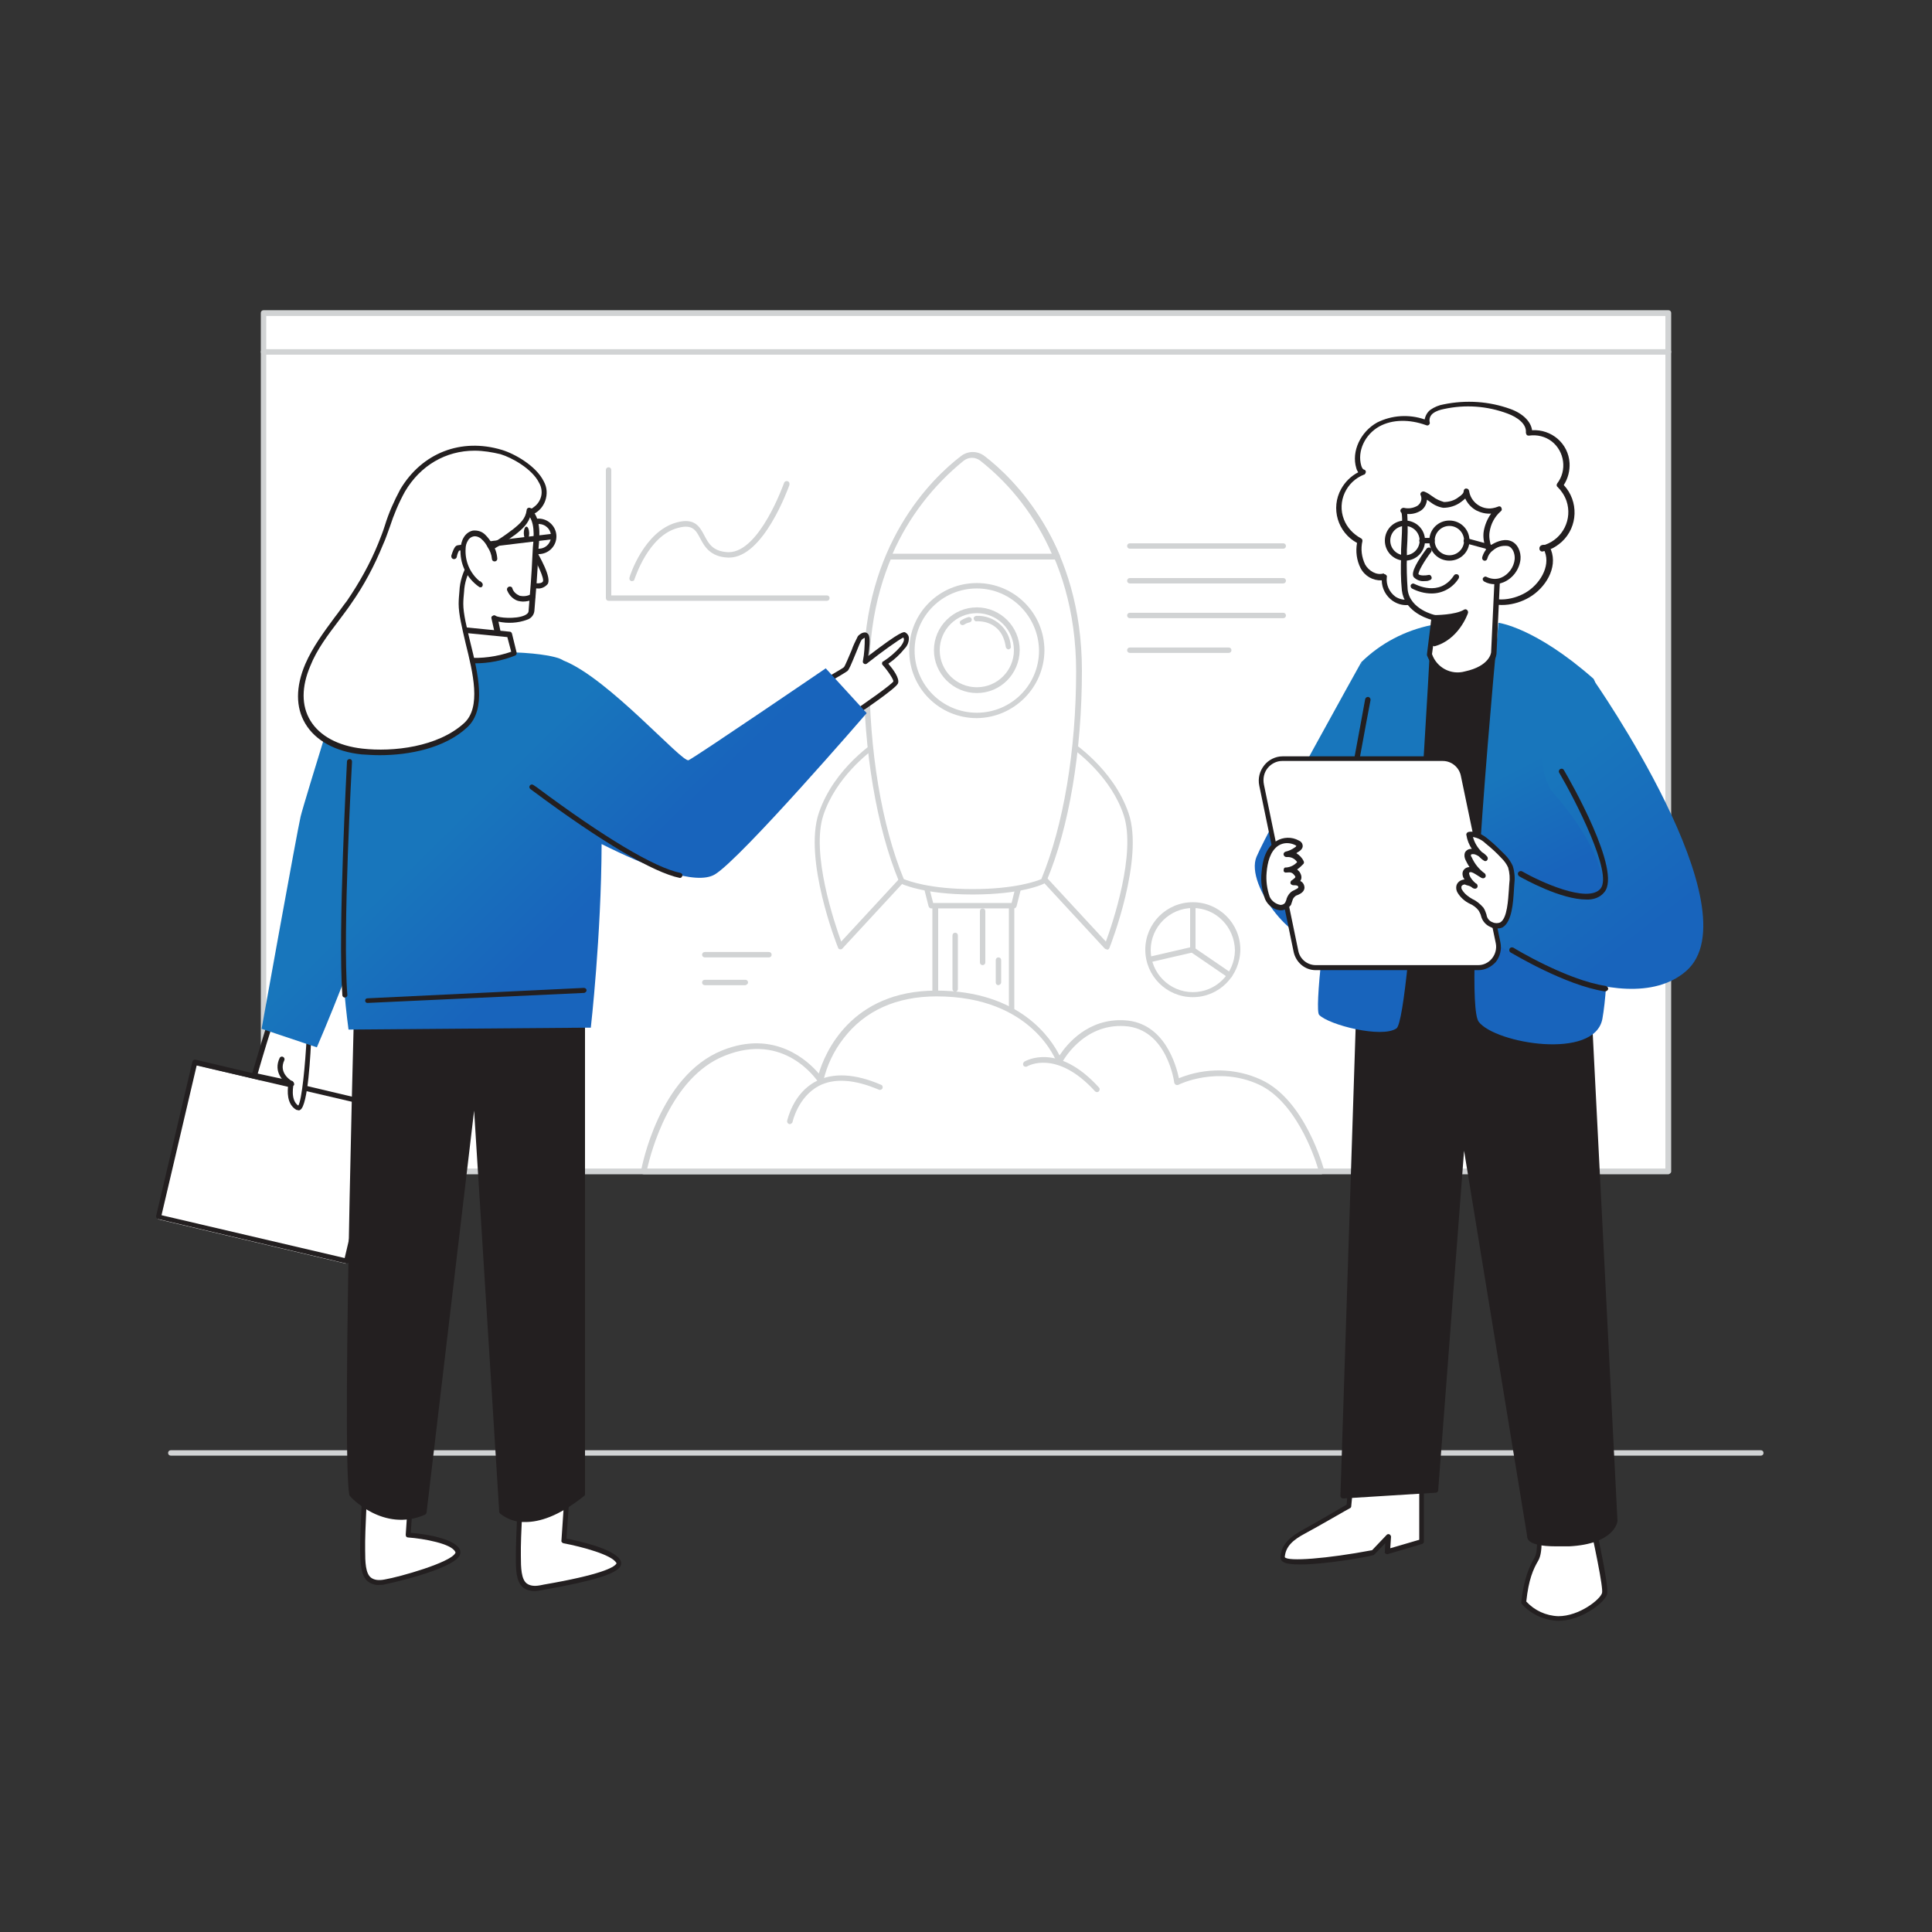 <?xml version="1.0" encoding="UTF-8" standalone="no"?>
<!DOCTYPE svg PUBLIC "-//W3C//DTD SVG 1.1//EN" "http://www.w3.org/Graphics/SVG/1.1/DTD/svg11.dtd">
<svg width="100%" height="100%" viewBox="0 0 500 500" version="1.1" xmlns="http://www.w3.org/2000/svg" xmlns:xlink="http://www.w3.org/1999/xlink" xml:space="preserve" xmlns:serif="http://www.serif.com/" style="fill-rule:evenodd;clip-rule:evenodd;stroke-linejoin:round;stroke-miterlimit:2;">
    <rect x="0" y="0" width="500" height="500" fill="#333333" stroke="none"/>
    <g transform="matrix(1,0,0,1,-2152.6,-2198)">
        <g transform="matrix(1,0,0,3.191,0,0)">
            <g>
                <g transform="matrix(1,0,0,0.313,2151,688.868)">
                    <rect x="69.8" y="91" width="363.6" height="212.4" style="fill:white;"/>
                </g>
                <g transform="matrix(1,0,0,0.313,2151,688.868)">
                    <path d="M433.3,304.1L69.8,304.1C69.4,304.1 69.1,303.8 69.1,303.4L69.1,91C69.1,90.6 69.4,90.3 69.8,90.3L433.4,90.3C433.8,90.3 434.1,90.6 434.1,91L434.1,303.4C434.1,303.7 433.7,304.1 433.3,304.1ZM70.5,302.6L432.6,302.6L432.6,91.7L70.5,91.7L70.5,302.6Z" style="fill:rgb(209,211,212);fill-rule:nonzero;"/>
                </g>
                <g transform="matrix(1,0,0,0.313,2151,688.868)">
                    <rect x="69.8" y="80.9" width="363.6" height="10.1" style="fill:white;"/>
                </g>
                <g transform="matrix(1,0,0,0.313,2151,688.868)">
                    <path d="M433.3,91.7L69.8,91.7C69.4,91.7 69.1,91.4 69.1,91L69.1,80.9C69.1,80.5 69.4,80.2 69.8,80.2L433.4,80.2C433.8,80.2 434.1,80.5 434.1,80.9L434.1,91C434.1,91.4 433.7,91.7 433.3,91.7ZM70.5,90.3L432.6,90.3L432.6,81.7L70.5,81.7L70.5,90.3Z" style="fill:rgb(209,211,212);fill-rule:nonzero;"/>
                </g>
                <g transform="matrix(1,0,0,0.313,2151,688.868)">
                    <path d="M457.3,377L45.8,377C45.4,377 45.1,376.7 45.1,376.3C45.1,375.9 45.4,375.6 45.8,375.6L457.3,375.6C457.7,375.6 458,375.9 458,376.3C458,376.7 457.7,377 457.3,377Z" style="fill:rgb(209,211,212);fill-rule:nonzero;"/>
                </g>
                <g transform="matrix(1,0,0,0.313,2151,688.868)">
                    <path d="M333.7,142L294,142C293.6,142 293.3,141.7 293.3,141.3C293.3,140.9 293.6,140.6 294,140.6L333.7,140.6C334.1,140.6 334.4,140.9 334.4,141.3C334.4,141.7 334.1,142 333.7,142Z" style="fill:rgb(209,211,212);fill-rule:nonzero;"/>
                </g>
                <g transform="matrix(1,0,0,0.313,2151,688.868)">
                    <path d="M333.7,151L294,151C293.6,151 293.3,150.7 293.3,150.3C293.3,149.9 293.6,149.6 294,149.6L333.7,149.6C334.1,149.6 334.4,149.9 334.4,150.3C334.4,150.7 334.1,151 333.7,151Z" style="fill:rgb(209,211,212);fill-rule:nonzero;"/>
                </g>
                <g transform="matrix(1,0,0,0.313,2151,688.868)">
                    <path d="M333.7,160L294,160C293.6,160 293.3,159.7 293.3,159.3C293.3,158.9 293.6,158.6 294,158.6L333.7,158.6C334.1,158.6 334.4,158.9 334.4,159.3C334.4,159.7 334.1,160 333.7,160Z" style="fill:rgb(209,211,212);fill-rule:nonzero;"/>
                </g>
                <g transform="matrix(1,0,0,0.313,2151,688.868)">
                    <path d="M319.6,169L294,169C293.6,169 293.3,168.7 293.3,168.3C293.3,167.9 293.6,167.6 294,167.6L319.6,167.6C320,167.6 320.3,167.9 320.3,168.3C320.3,168.7 320,169 319.6,169Z" style="fill:rgb(209,211,212);fill-rule:nonzero;"/>
                </g>
                <g transform="matrix(1,0,0,0.313,2151,688.868)">
                    <path d="M215.6,155.5L159.1,155.5C158.7,155.5 158.4,155.2 158.4,154.8L158.4,121.6C158.4,121.2 158.7,120.9 159.1,120.9C159.5,120.9 159.8,121.2 159.8,121.6L159.8,154.1L215.6,154.1C216,154.1 216.3,154.4 216.3,154.8C216.3,155.2 216,155.5 215.6,155.5Z" style="fill:rgb(209,211,212);fill-rule:nonzero;"/>
                </g>
                <g transform="matrix(1,0,0,0.313,2151,688.868)">
                    <path d="M165.2,150.4L165,150.4C164.6,150.3 164.4,149.9 164.5,149.5C164.6,149 168.3,137.5 176.7,135.2C181.4,133.9 182.7,136.3 183.9,138.6C185,140.7 186.1,142.7 190,142.9L190.2,142.9C198.2,142.9 204.4,125.2 204.5,125C204.6,124.6 205,124.4 205.4,124.5C205.8,124.6 206,125 205.9,125.4L205.9,125.5C205.6,126.3 199.2,144.3 190.3,144.3L190,144.3C185.4,144.1 183.9,141.4 182.8,139.3C181.7,137.2 180.8,135.6 177.1,136.6C169.3,138.6 165.9,149.8 165.8,149.9C165.8,150.2 165.5,150.4 165.2,150.4Z" style="fill:rgb(209,211,212);fill-rule:nonzero;"/>
                </g>
                <g transform="matrix(1,0,0,0.313,2151,688.868)">
                    <path d="M310.3,258.2C303.5,258.2 298,252.7 298,245.9C298,239.1 303.5,233.6 310.3,233.6C317.1,233.6 322.6,239.1 322.6,245.9C322.5,252.8 317,258.2 310.3,258.2ZM310.3,235.1C304.3,235.1 299.4,240 299.4,246C299.4,252 304.3,256.9 310.3,256.9C316.3,256.9 321.1,252.1 321.2,246.1C321.1,240 316.3,235.1 310.3,235.1Z" style="fill:rgb(209,211,212);fill-rule:nonzero;"/>
                </g>
                <g transform="matrix(1,0,0,0.313,2151,688.868)">
                    <path d="M319.8,253.2C319.7,253.2 319.5,253.2 319.4,253.1L309.9,246.6C309.7,246.5 309.6,246.3 309.6,246L309.6,234.4C309.6,234 309.9,233.7 310.3,233.7C310.7,233.7 311,234 311,234.4L311,245.6L320.2,251.9C320.5,252.1 320.6,252.5 320.4,252.9C320.2,253.1 320,253.2 319.8,253.2Z" style="fill:rgb(209,211,212);fill-rule:nonzero;"/>
                </g>
                <g transform="matrix(1,0,0,0.313,2151,688.868)">
                    <path d="M299.4,249.1C299,249.1 298.7,248.8 298.7,248.4C298.7,248.1 298.9,247.8 299.2,247.7L310,245.2C310.4,245.1 310.8,245.3 310.9,245.7C311,246.1 310.8,246.5 310.4,246.6L310.3,246.6L299.5,249.1L299.4,249.1Z" style="fill:rgb(209,211,212);fill-rule:nonzero;"/>
                </g>
                <g transform="matrix(1,0,0,0.313,2151,688.868)">
                    <path d="M200.6,247.9L184,247.9C183.6,247.9 183.3,247.6 183.3,247.2C183.3,246.8 183.6,246.5 184,246.5L200.6,246.5C201,246.5 201.3,246.8 201.3,247.2C201.3,247.6 201,247.9 200.6,247.9Z" style="fill:rgb(209,211,212);fill-rule:nonzero;"/>
                </g>
                <g transform="matrix(1,0,0,0.313,2151,688.868)">
                    <path d="M194.5,255.1L184,255.1C183.6,255.1 183.3,254.8 183.3,254.4C183.3,254 183.6,253.7 184,253.7L194.5,253.7C194.9,253.7 195.2,254 195.2,254.4C195.2,254.7 194.9,255 194.5,255.1Z" style="fill:rgb(209,211,212);fill-rule:nonzero;"/>
                </g>
                <g transform="matrix(1,0,0,0.313,2151,688.868)">
                    <rect x="243.7" y="224.4" width="19.8" height="63.4" style="fill:white;"/>
                </g>
                <g transform="matrix(1,0,0,0.313,2151,688.868)">
                    <path d="M263.4,288.6L243.6,288.6C243.2,288.6 242.9,288.3 242.9,287.9L242.9,224.5C242.9,224.1 243.2,223.8 243.6,223.8L263.4,223.8C263.8,223.8 264.1,224.1 264.1,224.5L264.1,287.9C264.1,288.3 263.8,288.6 263.4,288.6ZM244.4,287.1L262.7,287.1L262.7,225.1L244.4,225.1L244.4,287.1Z" style="fill:rgb(209,211,212);fill-rule:nonzero;"/>
                </g>
                <g transform="matrix(1,0,0,0.313,2151,688.868)">
                    <path d="M168.2,303.4C168.2,303.4 172.5,279.3 188.8,272.7C205.1,266.1 213.9,279.7 213.9,279.7C213.9,279.7 218.1,257.3 244,257.3C269.9,257.3 275.8,274.9 275.8,274.9C275.8,274.9 281.1,264.3 292.8,265C304.5,265.7 306.2,280.3 306.2,280.3C306.2,280.3 316.6,275.1 327.8,280.3C339,285.5 343.7,303.3 343.7,303.3L168.2,303.4Z" style="fill:white;fill-rule:nonzero;"/>
                </g>
                <g transform="matrix(1,0,0,0.313,2151,688.868)">
                    <path d="M343.6,304.1L168.2,304.1C167.8,304.1 167.5,303.8 167.5,303.4L167.5,303.2C167.7,302.2 172.1,278.6 188.5,272C202.1,266.5 210.8,274.8 213.5,278C215,272.9 221.7,256.5 243.9,256.5C265.7,256.5 273.7,269.1 275.8,273.3C277.7,270.4 283.2,263.6 292.7,264.2C303,264.8 306,275.9 306.7,279.2C313.6,276.4 321.3,276.5 328,279.6C339.4,284.9 344.1,302.4 344.3,303.1C344.4,303.3 344.3,303.5 344.2,303.7C344.1,303.9 343.9,304 343.6,304.1ZM169.1,302.6L342.7,302.6C341.6,298.9 336.8,285.3 327.5,280.9C316.8,275.9 306.7,280.8 306.6,280.9C306.4,281 306.1,281 305.9,280.9C305.7,280.8 305.6,280.6 305.5,280.4C305.5,280.3 303.7,266.4 292.7,265.7C281.7,265 276.5,275.1 276.4,275.2C276.3,275.5 276,275.6 275.7,275.6C275.4,275.6 275.2,275.4 275.1,275.1C275,274.9 268.9,258 244,258C233.6,258 225.4,261.7 219.9,268.9C217.4,272.1 215.6,275.9 214.7,279.8C214.6,280.2 214.2,280.4 213.8,280.4C213.6,280.4 213.4,280.3 213.3,280.1C212.9,279.6 204.6,267.1 189.1,273.4C175.1,279 170.1,298.3 169.1,302.6Z" style="fill:rgb(209,211,212);fill-rule:nonzero;"/>
                </g>
                <g transform="matrix(1,0,0,0.313,2151,688.868)">
                    <path d="M264,234.5L242.6,234.5L240,224.2L266.6,224.2L264,234.5Z" style="fill:white;fill-rule:nonzero;"/>
                </g>
                <g transform="matrix(1,0,0,0.313,2151,688.868)">
                    <path d="M264,235.2L242.6,235.2C242.3,235.2 242,235 241.9,234.6L239.3,224.3C239.3,224.1 239.3,223.9 239.4,223.7C239.5,223.5 239.7,223.4 240,223.4L266.6,223.4C266.8,223.4 267,223.5 267.2,223.7C267.3,223.9 267.4,224.1 267.3,224.3L264.7,234.6C264.6,235 264.3,235.2 264,235.2ZM243.1,233.8L263.4,233.8L265.6,224.9L240.8,224.9L243.1,233.8Z" style="fill:rgb(209,211,212);fill-rule:nonzero;"/>
                </g>
                <g transform="matrix(1,0,0,0.313,2151,688.868)">
                    <path d="M229.2,192C229.2,192 218,199 214.1,210.8C210.2,222.6 219.1,245.2 219.1,245.2L239.6,223L229.2,192Z" style="fill:white;fill-rule:nonzero;"/>
                </g>
                <g transform="matrix(1,0,0,0.313,2151,688.868)">
                    <path d="M219.1,245.8L219,245.8C218.8,245.8 218.5,245.6 218.5,245.4C218.1,244.5 209.5,222.4 213.5,210.5C217.5,198.6 228.5,191.7 229,191.4C229.2,191.3 229.4,191.3 229.6,191.3C229.8,191.4 230,191.5 230,191.7L240.3,222.6C240.4,222.8 240.3,223.1 240.2,223.3L219.7,245.5C219.5,245.8 219.3,245.8 219.1,245.8ZM228.8,193.1C226.2,194.9 217.9,201.4 214.7,211C211.4,220.9 217.6,239.1 219.3,243.8L238.7,222.8L228.8,193.1Z" style="fill:rgb(209,211,212);fill-rule:nonzero;"/>
                </g>
                <g transform="matrix(1,0,0,0.313,2151,688.868)">
                    <path d="M277.9,192C277.9,192 289.1,199 293.1,210.8C297.1,222.6 288.1,245.2 288.1,245.2L267.6,223L277.9,192Z" style="fill:white;fill-rule:nonzero;"/>
                </g>
                <g transform="matrix(1,0,0,0.313,2151,688.868)">
                    <path d="M288,245.8C287.8,245.8 287.6,245.7 287.5,245.6L267,223.4C266.8,223.2 266.8,222.9 266.9,222.7L277.2,191.8C277.3,191.6 277.4,191.4 277.6,191.4C277.8,191.3 278,191.4 278.2,191.5C278.7,191.8 289.7,198.8 293.7,210.6C297.7,222.4 289.1,244.5 288.7,245.5C288.6,245.7 288.4,245.9 288.2,245.9L288,245.8ZM268.4,222.8L287.8,243.8C289.5,239.2 295.7,220.9 292.4,211C289.2,201.4 280.9,195 278.3,193.1L268.4,222.8Z" style="fill:rgb(209,211,212);fill-rule:nonzero;"/>
                </g>
                <g transform="matrix(1,0,0,0.313,2151,688.868)">
                    <path d="M271.7,228.1C277.3,214.7 280.8,195.3 280.8,173.7C280.8,141 262.8,124 255.9,118.7C254.4,117.5 252.2,117.5 250.7,118.7C243.8,124 225.8,141 225.8,173.7C225.8,195.3 229.3,214.7 234.9,228.1C234.9,228.1 240.5,230.9 253.3,230.9C266.1,230.9 271.7,228.1 271.7,228.1Z" style="fill:white;fill-rule:nonzero;"/>
                </g>
                <g transform="matrix(1,0,0,0.313,2151,688.868)">
                    <path d="M253.3,231.6C240.5,231.6 234.8,228.8 234.6,228.7C234.4,228.6 234.3,228.5 234.3,228.3C228.5,214.4 225.1,194.4 225.1,173.6C225.1,141 242.7,123.8 250.3,118C252.1,116.6 254.6,116.6 256.4,118C264,123.8 281.6,141 281.6,173.6C281.6,194.4 278.3,214.3 272.4,228.2C272.3,228.4 272.2,228.5 272.1,228.6C271.8,228.9 266.1,231.6 253.3,231.6ZM235.5,227.6C236.7,228.1 242.3,230.2 253.3,230.2C264.3,230.2 270,228.1 271.1,227.6C276.8,213.8 280.1,194.3 280.1,173.8C280.1,141.8 262.9,125 255.5,119.3C254.2,118.3 252.5,118.3 251.2,119.3C243.8,125 226.6,141.8 226.6,173.8C226.5,194.2 229.8,213.8 235.5,227.6Z" style="fill:rgb(209,211,212);fill-rule:nonzero;"/>
                </g>
                <g transform="matrix(1,0,0,0.313,2151,688.868)">
                    <path d="M250.7,118.7C242.3,125.4 235.7,134.1 231.6,144L275,144C270.9,134.1 264.3,125.4 255.9,118.7C254.3,117.5 252.2,117.5 250.7,118.7Z" style="fill:white;fill-rule:nonzero;"/>
                </g>
                <g transform="matrix(1,0,0,0.313,2151,688.868)">
                    <path d="M275,144.8L231.6,144.8C231.2,144.8 230.9,144.5 230.9,144.1C230.9,144 230.9,143.9 231,143.8C235.2,133.8 241.8,124.9 250.4,118.2C252.2,116.8 254.7,116.8 256.5,118.2C265,125 271.7,133.8 275.9,143.8C276,144 276,144.3 275.8,144.5C275.5,144.6 275.2,144.8 275,144.8ZM232.6,143.3L273.8,143.3C269.7,133.9 263.4,125.6 255.3,119.2C254,118.2 252.3,118.2 251,119.2C243.1,125.6 236.7,133.9 232.6,143.3Z" style="fill:rgb(209,211,212);fill-rule:nonzero;"/>
                </g>
                <g transform="matrix(1,0,0,0.313,2151,688.868)">
                    <circle cx="254.4" cy="168.4" r="16.8" style="fill:white;"/>
                </g>
                <g transform="matrix(1,0,0,0.313,2151,688.868)">
                    <path d="M254.4,185.9C244.7,185.9 236.9,178.1 236.9,168.4C236.9,158.7 244.7,150.9 254.4,150.9C264.1,150.9 271.9,158.7 271.9,168.4C271.8,178 264,185.8 254.4,185.9ZM254.4,152.3C245.5,152.3 238.3,159.5 238.3,168.4C238.3,177.3 245.5,184.5 254.4,184.5C263.3,184.5 270.5,177.3 270.5,168.4C270.4,159.5 263.2,152.3 254.4,152.3Z" style="fill:rgb(209,211,212);fill-rule:nonzero;"/>
                </g>
                <g transform="matrix(0.16,-0.309,0.987,0.05,2198.43,811.87)">
                    <ellipse cx="254.4" cy="168.4" rx="10.4" ry="10.3" style="fill:white;"/>
                </g>
                <g transform="matrix(1,0,0,0.313,2151,688.868)">
                    <path d="M254.4,179.4C248.3,179.4 243.3,174.4 243.3,168.3C243.3,162.2 248.3,157.2 254.4,157.2C260.5,157.2 265.5,162.2 265.5,168.3C265.4,174.5 260.5,179.4 254.4,179.4ZM254.4,158.7C249.1,158.7 244.8,163 244.8,168.3C244.8,173.6 249.1,177.9 254.4,177.9C259.7,177.9 264,173.6 264,168.3C264,163 259.7,158.7 254.4,158.7Z" style="fill:rgb(209,211,212);fill-rule:nonzero;"/>
                </g>
                <g transform="matrix(1,0,0,0.313,2151,688.868)">
                    <path d="M262.6,168.1C262.3,168.1 262,167.8 261.9,167.5C260.9,160.4 254.7,160.8 254.4,160.8C254,160.9 253.7,160.6 253.6,160.2C253.5,159.8 253.8,159.5 254.2,159.4L254.3,159.4C258.9,159.2 262.9,162.7 263.2,167.3C263.3,167.7 263,168 262.6,168.1Z" style="fill:rgb(209,211,212);fill-rule:nonzero;"/>
                </g>
                <g transform="matrix(1,0,0,0.313,2151,688.868)">
                    <path d="M250.7,161.8C250.3,161.8 250,161.5 250,161.1C250,160.9 250.1,160.7 250.3,160.6C250.9,160.2 251.6,159.9 252.3,159.7C252.7,159.7 253,159.9 253.1,160.3C253.1,160.7 252.9,161 252.5,161.1C252,161.2 251.5,161.4 251.1,161.7C251,161.7 250.9,161.8 250.7,161.8Z" style="fill:rgb(209,211,212);fill-rule:nonzero;"/>
                </g>
                <g transform="matrix(1,0,0,0.313,2151,688.868)">
                    <path d="M269.6,223.8L269.4,223.8C269,223.7 268.8,223.3 269,222.9C271.9,213.7 274.2,204.4 276,194.9C276.1,194.5 276.5,194.3 276.9,194.4C277.2,194.5 277.4,194.8 277.4,195.1C275.6,204.6 273.3,214.1 270.4,223.3C270.2,223.7 269.9,223.8 269.6,223.8Z" style="fill:white;fill-rule:nonzero;"/>
                </g>
                <g transform="matrix(1,0,0,0.313,2151,688.868)">
                    <path d="M255.9,249.9C255.5,249.9 255.2,249.6 255.2,249.2L255.2,235.9C255.2,235.5 255.5,235.2 255.9,235.2C256.3,235.2 256.6,235.5 256.6,235.9L256.6,249.2C256.6,249.6 256.3,249.9 255.9,249.9Z" style="fill:rgb(209,211,212);fill-rule:nonzero;"/>
                </g>
                <g transform="matrix(1,0,0,0.313,2151,688.868)">
                    <path d="M248.8,256.8C248.4,256.8 248.1,256.5 248.1,256.1L248.1,242.2C248.1,241.8 248.4,241.5 248.8,241.5C249.2,241.5 249.5,241.8 249.5,242.2L249.5,256.1C249.5,256.5 249.2,256.8 248.8,256.8Z" style="fill:rgb(209,211,212);fill-rule:nonzero;"/>
                </g>
                <g transform="matrix(1,0,0,0.313,2151,688.868)">
                    <path d="M206,291.1L205.9,291.1C205.5,291 205.3,290.7 205.3,290.3C205.4,290 206.8,283.1 212.8,280C217.2,277.7 222.9,278 229.6,280.9C230,281 230.1,281.5 230,281.8C229.8,282.2 229.4,282.3 229.1,282.2C222.8,279.5 217.5,279.1 213.5,281.2C208.1,284.1 206.7,290.5 206.7,290.6C206.6,290.8 206.3,291.1 206,291.1Z" style="fill:rgb(209,211,212);fill-rule:nonzero;"/>
                </g>
                <g transform="matrix(1,0,0,0.313,2151,688.868)">
                    <path d="M285.5,282.8C285.3,282.8 285.1,282.7 285,282.6C275,271.6 267.5,276.1 267.5,276.1C267.2,276.3 266.8,276.3 266.5,276C266.3,275.7 266.3,275.3 266.6,275L266.7,274.9C267.1,274.7 275.3,269.8 286,281.6C286.3,281.9 286.2,282.3 286,282.6C285.9,282.7 285.7,282.8 285.5,282.8Z" style="fill:rgb(209,211,212);fill-rule:nonzero;"/>
                </g>
                <g transform="matrix(1,0,0,0.313,2151,688.868)">
                    <path d="M260,255.1C259.6,255.1 259.3,254.8 259.3,254.4L259.3,248.6C259.3,248.2 259.6,247.9 260,247.9C260.4,247.9 260.7,248.2 260.7,248.6L260.7,254.4C260.7,254.7 260.4,255 260,255.1Z" style="fill:rgb(209,211,212);fill-rule:nonzero;"/>
                </g>
                <g transform="matrix(1,0,0,0.313,2151,688.868)">
                    <path d="M362.4,154.9C360.6,153.6 359.7,151.4 359.9,149.3C357.8,150 355.4,148.6 354.3,146.7C353.3,144.7 353.1,142.4 353.5,140.1C348.7,137.8 346.7,132 349,127.2C350.1,125 352,123.2 354.3,122.4C353.7,122.1 353.2,121.6 353.1,120.9C351.8,116.7 354.3,112 358.2,109.9C362.1,107.8 366.8,108 370.9,109.5C370.7,108.4 371.1,107.2 372,106.5C372.9,105.8 374,105.4 375.1,105.2C380.7,104 386.6,104.4 392,106.4C394.6,107.4 397.4,109.3 397.2,112C401.8,111.3 406.1,114.4 406.8,119C407.2,121.3 406.6,123.6 405.2,125.4C409.1,129.1 409.2,135.3 405.5,139.2C404.2,140.6 402.6,141.5 400.7,141.9C400.9,141.3 401.8,141.8 402.1,142.4C403.8,146.7 400.7,151.5 396.8,153.9C392.9,156.3 387.2,156.7 383.9,153.4C384.1,155.6 382.3,157.5 380.3,158.2C378.2,158.7 376,158.6 373.9,158C371.8,157.6 369.9,156.4 367.9,156C365.9,155.6 364.2,156.2 362.4,154.9Z" style="fill:white;fill-rule:nonzero;"/>
                </g>
                <g transform="matrix(1,0,0,0.313,2151,688.868)">
                    <path d="M377.9,159.3C376.5,159.3 375.1,159.1 373.8,158.8C372.7,158.5 371.6,158.2 370.6,157.7C369.7,157.3 368.8,157 367.8,156.8C367.2,156.7 366.5,156.6 365.9,156.6C364.5,156.7 363.2,156.3 362,155.5C360.3,154.3 359.2,152.3 359.2,150.2C356.9,150.3 354.8,149.1 353.7,147C352.7,145 352.4,142.7 352.8,140.5C347.8,137.8 345.9,131.5 348.7,126.5C349.7,124.7 351.2,123.2 353.1,122.2C352.9,121.9 352.7,121.5 352.6,121.1C351.3,116.8 353.7,111.7 358,109.3C361.8,107.4 366.2,107.1 370.3,108.5C370.5,107.5 371,106.6 371.8,106C372.8,105.3 374,104.8 375.2,104.6C381,103.4 387,103.8 392.5,105.8C395.8,107 397.8,109.1 398.1,111.3C403.1,111 407.5,114.7 407.8,119.8C407.9,121.8 407.4,123.8 406.3,125.5C410.2,129.7 410,136.3 405.8,140.2C404.9,141 403.9,141.7 402.9,142.1C402.9,142.2 403,142.2 403,142.3C404.8,147 401.5,152.2 397.4,154.6C393.7,156.8 388.4,157.5 384.8,155C384.2,156.9 382.7,158.4 380.8,159C379.7,159.2 378.8,159.3 377.9,159.3ZM359.9,148.6C360.1,148.6 360.2,148.7 360.3,148.8C360.5,148.9 360.6,149.2 360.5,149.4C360.3,151.3 361.1,153.2 362.7,154.4C363.6,155 364.7,155.3 365.8,155.2C366.5,155.2 367.2,155.3 367.9,155.4C368.9,155.7 369.9,156 370.9,156.4C371.9,156.8 372.9,157.2 373.9,157.4C375.9,158 378,158 380,157.6C381.7,157.1 383.4,155.4 383.2,153.6C383.2,153.3 383.3,153 383.6,152.9C383.9,152.8 384.2,152.8 384.4,153C387.5,156.1 392.8,155.5 396.4,153.4C400,151.3 402.9,146.7 401.4,142.8C401.4,142.7 401.3,142.6 401.3,142.6L400.9,142.7C400.7,142.8 400.4,142.7 400.2,142.5C400,142.3 400,142.1 400,141.8C400.1,141.3 400.5,141 401,141L401.4,141C406.1,139.4 408.6,134.3 407,129.6C406.5,128.2 405.7,127 404.7,126C404.4,125.8 404.4,125.4 404.6,125.1C407.2,121.7 406.5,116.8 403.2,114.2C401.5,112.9 399.4,112.4 397.3,112.7C397.1,112.7 396.9,112.7 396.7,112.5C396.6,112.3 396.5,112.1 396.5,111.9C396.7,109.6 394.2,107.9 391.8,107C386.5,105 380.8,104.6 375.3,105.8C374.3,106 373.3,106.3 372.5,106.9C371.8,107.4 371.4,108.3 371.6,109.2C371.7,109.5 371.6,109.7 371.4,109.9C371.2,110.1 370.9,110.1 370.7,110C366.3,108.4 361.9,108.5 358.6,110.3C354.8,112.4 352.8,116.8 353.9,120.5C354,120.8 354.2,121.4 354.6,121.5C355,121.6 355.2,122 355,122.4C354.9,122.6 354.8,122.8 354.6,122.8C350,124.6 347.6,129.8 349.4,134.4C350.2,136.5 351.8,138.2 353.8,139.3C354.1,139.4 354.2,139.7 354.2,140C353.7,142.1 354,144.2 354.9,146.1C355.8,147.7 357.8,149 359.7,148.4C359.7,148.5 359.8,148.5 359.9,148.6Z" style="fill:rgb(35,31,32);fill-rule:nonzero;"/>
                </g>
                <g transform="matrix(1,0,0,0.313,2151,688.868)">
                    <path d="M353.9,171.4C353.9,171.4 330,214.3 326.8,221.8C323.6,229.3 337.8,246.7 343.3,242.5C348.8,238.3 353.9,171.4 353.9,171.4Z" style="fill:url(#_Linear1);fill-rule:nonzero;"/>
                </g>
                <g transform="matrix(1,0,0,0.313,2151,688.868)">
                    <path d="M399.7,395.1C399.7,395.1 400.6,401.4 399.2,403.8C397.8,406.2 396.5,409.3 395.9,414.9C398.2,417.5 401.4,419.1 404.9,419.1C410.6,419.1 416.2,414.7 416.9,412.6C417.6,410.5 412.3,388.2 412.3,388.2L399.7,395.1Z" style="fill:white;fill-rule:nonzero;"/>
                </g>
                <g transform="matrix(1,0,0,0.313,2151,688.868)">
                    <path d="M404.9,419.8C401.3,419.7 397.8,418.1 395.4,415.4C395.3,415.3 395.3,415.1 395.3,414.9C396,408.8 397.4,405.7 398.7,403.5C399.8,401.7 399.3,396.9 399.1,395.2C399.1,394.9 399.2,394.7 399.4,394.6L412,387.8C412.3,387.6 412.7,387.8 412.9,388.1C412.9,388.1 412.9,388.2 413,388.3C413.9,392.1 418.2,410.9 417.5,413C416.7,415.2 410.8,419.8 404.9,419.8ZM396.6,414.8C398.7,417.1 401.7,418.5 404.9,418.6C410.3,418.6 415.7,414.3 416.2,412.6C416.6,411.4 414.2,399.8 411.8,389.3L400.3,395.5C400.5,397 401,402 399.7,404.2C398.4,406.4 397.2,409.1 396.6,414.8Z" style="fill:rgb(35,31,32);fill-rule:nonzero;"/>
                </g>
                <g transform="matrix(1,0,0,0.313,2151,688.868)">
                    <path d="M360.7,242.2L388,250L394.3,169C394.3,169 371.7,163.5 366.3,166.1C360.9,168.7 360.7,242.2 360.7,242.2Z" style="fill:rgb(35,31,32);fill-rule:nonzero;"/>
                </g>
                <g transform="matrix(1,0,0,0.313,2151,688.868)">
                    <path d="M388,250.6L387.8,250.6L360.6,242.8C360.3,242.7 360.1,242.4 360.1,242.1C360.1,229.7 360.5,168 366.1,165.3C371.7,162.6 393.6,167.9 394.6,168.2C394.9,168.3 395.2,168.6 395.1,168.9L388.8,249.9C388.8,250.1 388.7,250.3 388.5,250.4C388.3,250.6 388.1,250.6 388,250.6ZM361.4,241.6L387.3,249L393.5,169.4C386.9,167.8 370.7,164.6 366.5,166.6C363.3,168.2 361.5,206.4 361.4,241.6Z" style="fill:rgb(35,31,32);fill-rule:nonzero;"/>
                </g>
                <g transform="matrix(1,0,0,0.313,2151,688.868)">
                    <path d="M369.8,380.5L369.8,399.5L361,402.1L361.2,398.2L357.2,402.3C357.2,402.3 333.5,406.7 333.7,403.4C333.9,400.1 336.2,398.4 339.2,396.8C342.4,395.1 350.8,390.2 350.8,390.2L352,376.3" style="fill:white;fill-rule:nonzero;"/>
                </g>
                <g transform="matrix(1,0,0,0.313,2151,688.868)">
                    <path d="M338.1,405.2C335.9,405.2 334.2,405 333.5,404.4C333.2,404.2 333,403.8 333,403.4C333.1,399.8 335.9,397.8 338.8,396.2C341.7,394.6 348.6,390.6 350.1,389.7L351.3,376.1C351.3,375.8 351.6,375.5 352,375.5C352.3,375.5 352.6,375.8 352.6,376.2L351.3,390.1C351.3,390.3 351.2,390.5 351,390.6C350.9,390.6 342.5,395.5 339.3,397.2C336.3,398.8 334.3,400.5 334.1,403.3C334.8,404.5 345.1,403.7 356.7,401.5L360.5,397.5C360.7,397.3 361,397.3 361.2,397.4C361.4,397.5 361.6,397.8 361.6,398L361.4,401L368.9,398.8L368.9,380.3C368.9,379.9 369.2,379.7 369.5,379.7C369.9,379.7 370.1,380 370.1,380.3L370.1,399.3C370.1,399.6 369.9,399.8 369.6,399.9L360.8,402.5C360.6,402.6 360.4,402.5 360.2,402.4C360,402.3 359.9,402.1 360,401.9L360.1,399.7L357.3,402.6C357.2,402.7 357.1,402.8 357,402.8C354.7,403.4 344.3,405.2 338.1,405.2Z" style="fill:rgb(35,31,32);fill-rule:nonzero;"/>
                </g>
                <g transform="matrix(1,0,0,0.313,2151,688.868)">
                    <path d="M412.1,249.8L419.4,393.8C419.4,393.8 418.7,399.1 407.6,399.7C396.5,400.3 397.6,397.7 397.6,397.7L380.3,292L373.2,385.8L349.2,387.3L354,239.5L412.1,249.8Z" style="fill:rgb(35,31,32);fill-rule:nonzero;"/>
                </g>
                <g transform="matrix(1,0,0,0.313,2151,688.868)">
                    <path d="M404.3,400.5C400.3,400.5 397.9,399.9 397.1,398.8C396.9,398.5 396.8,398.1 396.8,397.7L380.5,298L373.8,386C373.8,386.3 373.5,386.6 373.2,386.6L349.2,388.1C349,388.1 348.8,388 348.7,387.9C348.6,387.8 348.5,387.6 348.5,387.4L353.3,239.6C353.3,239.4 353.4,239.2 353.5,239.1C353.7,239 353.9,238.9 354.1,239L412.3,249.3C412.6,249.4 412.9,249.6 412.9,249.9L420.2,393.9C420.2,394.3 419.3,399.9 407.7,400.5L404.3,400.5ZM398.2,397.9L398.3,398C398.7,398.4 400.5,399.3 407.4,398.9C417.7,398.3 418.5,393.6 418.6,393.6L411.4,250.3L354.5,240.3L349.8,386.6L372.4,385.2L379.5,291.9C379.5,291.5 379.9,291.2 380.2,291.2C380.5,291.2 380.8,291.5 380.8,291.8L398.1,397.4C398.2,397.6 398.2,397.8 398.2,397.9Z" style="fill:rgb(35,31,32);fill-rule:nonzero;"/>
                </g>
                <g transform="matrix(1,0,0,0.313,2151,688.868)">
                    <path d="M389.4,161.2C389.4,161.2 380,259 384.3,264.6C388.6,270.2 414.3,274.6 416.3,263.8C419.5,245.9 417.8,181.8 414,175.7C398.8,162.3 389.4,161.2 389.4,161.2Z" style="fill:url(#_Linear2);fill-rule:nonzero;"/>
                </g>
                <g transform="matrix(1,0,0,0.313,2151,688.868)">
                    <path d="M353.9,171.4C353.9,171.4 340.5,260.2 343,262.8C345.5,265.4 359.2,268.9 363,266.3C366.8,263.7 372,161.8 372,161.8C365.2,163.2 358.9,166.5 353.9,171.4Z" style="fill:url(#_Linear3);fill-rule:nonzero;"/>
                </g>
                <g transform="matrix(1,0,0,0.313,2151,688.868)">
                    <path d="M372.7,159.9L371.6,169.4C372.9,173.3 377,175.5 380.9,174.5C388.1,173 388.2,168.8 388.2,168.8L389.2,147.4C389.2,147 388.7,146.3 388.5,146C387.4,143.6 385.9,140.2 386.4,137.5C386.8,135.3 387.9,133.2 389.6,131.7C386.5,133.1 382.9,131.7 381.6,128.6C381.4,128.1 381.2,127.6 381.1,127C381.1,128 380.2,128.7 379.4,129.2C378.2,130.1 376.7,130.6 375.2,130.6C373.2,130.4 371.7,128.7 369.9,127.9C370.5,129.2 370,130.8 368.8,131.6C367.6,132.3 366.2,132.5 364.8,132.2C365.7,132.4 364.9,142.5 364.9,143.3C364.8,146.4 364.8,149.6 365.1,152.7C365.7,158.4 372.7,159.9 372.7,159.9Z" style="fill:white;fill-rule:nonzero;"/>
                </g>
                <g transform="matrix(1,0,0,0.313,2151,688.868)">
                    <path d="M378.8,175.4C372.8,175.4 370.9,169.6 370.9,169.6L370.9,169.3L372,160.4C370.2,159.9 365,157.9 364.4,152.8C364.1,149.9 364.1,146.9 364.2,144L364.2,142.2C364.6,135.4 364.5,133.3 364.3,132.7C364,132.5 363.9,132 364.2,131.7C364.4,131.5 364.6,131.4 364.9,131.4C366.1,131.7 367.3,131.5 368.4,130.9C369.3,130.3 369.7,129.2 369.3,128.2C369.1,127.9 369.2,127.6 369.4,127.4C369.6,127.2 369.9,127.1 370.2,127.2C371,127.5 371.7,128 372.4,128.5C373.3,129.2 374.3,129.6 375.3,129.9C376.6,129.9 378,129.5 379,128.7C379.9,128.1 380.4,127.6 380.4,127.1C380.4,126.7 380.7,126.4 381,126.4C381.4,126.4 381.7,126.6 381.8,127C382.2,129.9 385,132 387.9,131.5C388.4,131.4 388.8,131.3 389.3,131.1C389.7,130.9 390.1,131.1 390.2,131.5C390.3,131.8 390.3,132.1 390,132.3C388.4,133.7 387.4,135.6 387.1,137.7C386.7,140.1 388.1,143.2 389.1,145.5L389.2,145.8C389.3,145.9 389.3,146 389.4,146.2C389.7,146.6 389.9,147.1 389.9,147.6C389.9,147.6 389.9,147.7 388.9,169.1C388.9,169.3 388.7,173.9 381,175.5C380.3,175.3 379.5,175.4 378.8,175.4ZM372.2,169.3C373.4,172.8 377.1,174.8 380.7,173.8C387.2,172.4 387.5,168.9 387.5,168.8C387.5,168.7 388.5,147.7 388.5,147.4C388.5,147.3 388.3,147 388.1,146.8C387.9,146.6 387.9,146.4 387.8,146.3L387.7,146C386.6,143.6 385.1,140.2 385.6,137.4C385.9,135.8 386.5,134.3 387.5,132.9C386.2,133 384.9,132.7 383.7,132.1C382.4,131.4 381.4,130.3 380.8,129C380.5,129.3 380.1,129.6 379.7,129.9C378.4,130.9 376.7,131.4 375.1,131.4C373.8,131.2 372.6,130.6 371.6,129.8L370.9,129.3C370.8,130.5 370.2,131.6 369.2,132.2C368.2,132.8 367,133.1 365.8,133C366,136.1 365.9,139.2 365.7,142.3L365.7,144C365.6,146.9 365.7,149.7 365.9,152.6C366.5,157.8 373,159.2 373,159.2C373.4,159.3 373.6,159.6 373.5,160L372.2,169.3Z" style="fill:rgb(35,31,32);fill-rule:nonzero;"/>
                </g>
                <g transform="matrix(1,0,0,0.313,2151,688.868)">
                    <path d="M371.4,142.5C371.4,142.5 367.3,148 368,149C368.7,150 371.4,149.6 371.4,149.6" style="fill:white;fill-rule:nonzero;"/>
                </g>
                <g transform="matrix(1,0,0,0.313,2151,688.868)">
                    <path d="M370.2,150.4C369.2,150.5 368.2,150.1 367.5,149.4C366.5,148.2 368.8,144.7 370.8,142C371,141.7 371.5,141.6 371.8,141.8C372.1,142 372.2,142.5 372,142.8C370.1,145.3 368.6,148 368.7,148.6C369,149 370.5,149 371.3,148.8C371.7,148.7 372,149 372.1,149.4C372.2,149.8 371.9,150.1 371.5,150.2C371.1,150.4 370.6,150.4 370.2,150.4Z" style="fill:rgb(35,31,32);fill-rule:nonzero;"/>
                </g>
                <g transform="matrix(1,0,0,0.313,2151,688.868)">
                    <path d="M372.7,159.9C372.7,159.9 378.3,159.9 380.9,158.4C380.9,158.4 378.7,164.9 372.7,166.5L372.7,159.9Z" style="fill:rgb(35,31,32);fill-rule:nonzero;"/>
                </g>
                <g transform="matrix(1,0,0,0.313,2151,688.868)">
                    <path d="M372.6,167.2C372.4,167.2 372.3,167.1 372.2,167.1C372,167 371.9,166.8 371.9,166.5L372,159.9C372,159.5 372.3,159.2 372.7,159.2C373,159.2 378.2,159.2 380.5,157.8C380.8,157.6 381.1,157.7 381.3,157.9C381.5,158.1 381.6,158.4 381.5,158.7C381.4,159 379.1,165.6 372.8,167.3L372.6,167.2ZM373.4,160.6L373.4,165.6C376.1,164.4 378.3,162.4 379.6,159.7C377.5,160.3 375.4,160.6 373.4,160.6Z" style="fill:rgb(35,31,32);fill-rule:nonzero;"/>
                </g>
                <g transform="matrix(1,0,0,0.313,2151,688.868)">
                    <path d="M419.5,240.2C418.5,240.1 397.2,237.6 390.5,233.8C390.2,233.6 390,233.2 390.2,232.9C390.4,232.6 390.8,232.4 391.1,232.6L391.2,232.6C397.7,236.2 419.4,238.8 419.6,238.8C420,238.9 420.2,239.2 420.2,239.6C420.1,239.9 419.8,240.2 419.5,240.2Z" style="fill:rgb(35,31,32);fill-rule:nonzero;"/>
                </g>
                <g transform="matrix(1,0,0,0.313,2151,688.868)">
                    <path d="M413.8,175.7C413.8,175.7 456,235.9 437.9,251.5C421.3,265.7 384.7,242.1 384.7,242.1L386.9,222.1C386.9,222.1 415.9,238.2 416.4,230.7C417.1,219.6 402.9,204.5 402.9,204.5C400.3,199.6 399.9,193.8 401.6,188.5C403.3,182.4 407.9,177.6 413.8,175.7Z" style="fill:url(#_Linear4);fill-rule:nonzero;"/>
                </g>
                <g transform="matrix(1,0,0,0.313,2151,688.868)">
                    <path d="M348,224.2L347.9,224.2C347.5,224.1 347.3,223.8 347.3,223.4C348.6,214.6 354.9,181.3 354.9,181C355,180.6 355.3,180.4 355.7,180.4C356.1,180.5 356.3,180.8 356.3,181.2C356.2,181.5 350,214.9 348.7,223.6C348.6,223.9 348.3,224.2 348,224.2Z" style="fill:rgb(35,31,32);fill-rule:nonzero;"/>
                </g>
                <g transform="matrix(1,0,0,0.313,2151,688.868)">
                    <path d="M342.1,250.6L384.2,250.6C387.1,250.5 389.5,248.1 389.4,245.2C389.4,244.9 389.4,244.5 389.3,244.2L380.3,200.9C379.8,198.3 377.6,196.5 374.9,196.4L333.5,196.4C330.4,196.5 327.9,199 328,202.1C328,202.5 328.1,202.8 328.1,203.2L337,246.3C337.5,248.8 339.6,250.5 342.1,250.6Z" style="fill:white;fill-rule:nonzero;"/>
                </g>
                <g transform="matrix(1,0,0,0.313,2151,688.868)">
                    <path d="M384.2,251.2L342.1,251.2C339.3,251.2 337,249.2 336.4,246.5L327.5,203.4C327.1,201.5 327.6,199.6 328.8,198.1C329.9,196.7 331.7,195.8 333.5,195.8L375,195.8C377.9,195.8 380.4,197.9 381,200.8L389.9,244C390.3,245.8 389.8,247.7 388.7,249.1C387.5,250.4 385.9,251.2 384.2,251.2ZM333.4,197C332,197 330.6,197.7 329.7,198.8C328.7,200 328.4,201.6 328.7,203.1L337.6,246.2C338,248.3 339.9,249.9 342.1,249.9L384.2,249.9C385.5,249.9 386.8,249.3 387.7,248.2C388.6,247.1 389,245.6 388.7,244.2L379.7,201C379.3,198.7 377.3,197 375,197L333.4,197Z" style="fill:rgb(35,31,32);fill-rule:nonzero;"/>
                </g>
                <g transform="matrix(1,0,0,0.313,2151,688.868)">
                    <path d="M392.8,228.8C393.1,227.3 392.9,225.7 392.5,224.3C392,223.3 391.4,222.4 390.6,221.7C389.3,220.3 387.9,219 386.4,217.8C385.1,216.7 383.4,215.6 381.8,216C382.3,218.5 383.7,220.7 385.8,222.2C385.1,221.4 384.2,220.8 383.2,220.5C382.5,220.3 381.6,220.3 381.3,221C381.2,221.4 381.2,221.9 381.5,222.3C382.3,224 383.5,225.6 385,226.7L383.4,225.7C383,225.4 382.5,225.2 382,225.1C381.5,225 381,225.3 380.8,225.7C380.7,226.1 380.7,226.5 380.9,226.8C381.3,227.8 382,228.7 382.9,229.3C382.3,228.8 381.6,228.5 380.9,228.3C380.1,228.2 379.4,228.6 379.1,229.4C379.1,229.8 379.1,230.3 379.3,230.6C380.5,233 383.4,233.3 384.8,235.3C385.8,236.8 385.4,238.4 387.5,239.3C392.8,241.6 392.5,232 392.8,228.8Z" style="fill:white;fill-rule:nonzero;"/>
                </g>
                <g transform="matrix(1,0,0,0.313,2151,688.868)">
                    <path d="M389,240.4C388.4,240.4 387.8,240.3 387.3,240C386.1,239.5 385.2,238.4 384.9,237.2C384.8,236.7 384.5,236.2 384.3,235.8C383.7,235 382.9,234.4 382,234C380.7,233.4 379.5,232.3 378.8,231.1C378.5,230.6 378.4,230 378.5,229.4C378.7,228.4 379.6,227.8 380.6,227.7C380.5,227.5 380.4,227.3 380.3,227.2C380.1,226.7 380,226.1 380.2,225.6C380.5,224.9 381.2,224.5 381.9,224.5C381.5,223.9 381.2,223.3 380.9,222.7C380.6,222.1 380.5,221.4 380.7,220.8C381,220.1 381.8,219.7 382.5,219.8C381.8,218.7 381.3,217.5 381.1,216.2C381,215.8 381.3,215.5 381.6,215.4C383.6,215 385.5,216.2 386.8,217.3C388.3,218.5 389.7,219.9 391.1,221.3C391.9,222.1 392.6,223.1 393.1,224.2C393.6,225.8 393.7,227.4 393.5,229C393.5,229.4 393.4,229.9 393.4,230.5C393.2,233.7 392.9,238.6 390.5,240.1C390.1,240.3 389.6,240.4 389,240.4ZM380.7,229C380.3,229 379.9,229.2 379.8,229.6C379.8,229.9 379.8,230.1 380,230.4C380.6,231.4 381.6,232.2 382.7,232.8C383.8,233.3 384.7,234.1 385.5,235C385.9,235.6 386.1,236.2 386.3,236.8C386.4,237.7 387,238.5 387.9,238.8C388.5,239.1 389.3,239.1 389.9,238.8C391.7,237.7 391.9,232.9 392.1,230.3C392.1,229.7 392.2,229.2 392.2,228.8C392.4,227.4 392.3,226 391.9,224.6C391.5,223.7 390.9,222.9 390.2,222.2C388.9,220.8 387.6,219.6 386.1,218.4C385.2,217.5 384,216.9 382.8,216.7C383.2,218.2 384,219.5 385.1,220.6C385.6,220.9 386.1,221.3 386.5,221.8C386.7,222.1 386.7,222.5 386.4,222.8C386.2,223 385.8,223 385.6,222.8C385.1,222.5 384.7,222.1 384.3,221.7C384,221.5 383.6,221.3 383.3,221.2C382.8,221.1 382.4,221.1 382.3,221.3C382.2,221.5 382.3,221.7 382.5,222C383.2,223.6 384.4,225.1 385.8,226.1C386.1,226.3 386.2,226.8 386,227.1C385.8,227.4 385.4,227.5 385,227.3L383.4,226.3C383.1,226.1 382.7,225.9 382.3,225.8C382.1,225.8 381.9,225.8 381.8,226C381.8,226.1 381.8,226.2 381.9,226.6C382.2,227.4 382.8,228.1 383.5,228.7L383.7,228.8C384,229 384.1,229.5 383.9,229.8C383.7,230.1 383.3,230.2 382.9,230L382.7,229.9C382.3,229.5 381.7,229.3 381.2,229.2L380.7,229Z" style="fill:rgb(35,31,32);fill-rule:nonzero;"/>
                </g>
                <g transform="matrix(1,0,0,0.313,2151,688.868)">
                    <path d="M328.7,225.8C328.9,222.9 329.8,219.7 332.2,218.2C333.7,217.3 335.6,217.3 337.2,218.1C337.5,218.2 337.7,218.5 337.8,218.7C337.9,219.1 337.5,219.5 337.1,219.8C336.3,220.3 335.4,220.7 334.5,220.9C336,220.8 337.5,221.6 338.1,223C337.2,224.1 335.9,224.8 334.5,225C335.4,224.8 336.4,225.1 337,225.9C337.9,227.2 337.2,227.6 336.2,228.4C336.6,228.3 337.1,228.4 337.5,228.5C337.9,228.7 338.2,229.1 338.2,229.6C338.1,230.4 337.1,230.7 336.4,231.1C335.8,231.4 335.4,232 335.2,232.6C335.1,233 335,233.3 334.8,233.7C333.4,236.2 330.3,234.1 329.5,232.4C328.8,230.4 328.5,228.1 328.7,225.8Z" style="fill:white;fill-rule:nonzero;"/>
                </g>
                <g transform="matrix(1,0,0,0.313,2151,688.868)">
                    <path d="M333.1,235.7L332.9,235.7C331.2,235.5 329.7,234.4 329,232.8C328.2,230.6 327.8,228.2 328.1,225.8C328.3,223 329.1,219.4 332,217.7C333.7,216.7 335.9,216.6 337.7,217.6C338.2,217.8 338.6,218.2 338.7,218.7C338.8,219.1 338.8,219.8 337.7,220.5C337.5,220.6 337.3,220.7 337.1,220.9C337.9,221.4 338.6,222.1 339,223C339.1,223.2 339.1,223.5 338.9,223.7C338.4,224.2 337.9,224.7 337.3,225.1C337.5,225.3 337.7,225.5 337.9,225.7C338.6,226.8 338.5,227.5 338.1,228.1C338.8,228.4 339.2,229.1 339.2,229.9C339.1,230.9 338.2,231.4 337.5,231.7L337,231.9C336.6,232.2 336.2,232.6 336.1,233.1C336.1,233.1 335.8,234 335.7,234.3C335.1,235.1 334.1,235.7 333.1,235.7ZM329.4,225.9C329.2,228 329.5,230.2 330.2,232.2C330.7,233.3 331.8,234.1 333,234.3C333.6,234.3 334.1,234 334.3,233.5C334.4,233.3 334.4,233.2 334.5,233C334.5,232.9 334.6,232.7 334.6,232.6C334.9,231.8 335.4,231.1 336.1,230.7C336.3,230.6 336.5,230.5 336.7,230.4C337.2,230.1 337.6,230 337.6,229.7C337.6,229.5 337.5,229.4 337.3,229.3C337,229.2 336.7,229.2 336.4,229.2C336.1,229.2 335.8,229.1 335.6,228.8C335.5,228.5 335.6,228.2 335.8,228L336.1,227.8C337,227.1 337,227.1 336.5,226.5C336,225.9 335.6,225.8 334.6,225.9C334.2,226 333.8,225.8 333.8,225.4C333.8,225 333.9,224.6 334.3,224.6L334.5,224.6C335.6,224.5 336.6,224 337.3,223.2C336.7,222.3 335.7,221.8 334.6,221.9C334.2,221.9 333.9,221.7 333.8,221.3C333.7,220.9 334,220.6 334.3,220.5C335.2,220.3 336,219.9 336.7,219.4C336.9,219.3 337,219.2 337.1,219C337,218.9 336.9,218.9 336.8,218.8C335.4,218.1 333.8,218.1 332.5,218.9C330.3,220.3 329.6,223.4 329.4,225.9Z" style="fill:rgb(35,31,32);fill-rule:nonzero;"/>
                </g>
                <g transform="matrix(1,0,0,0.313,2151,688.868)">
                    <path d="M365.2,145.1C362.3,145.1 360,142.8 360,139.9C360,137 362.3,134.7 365.2,134.7C368.1,134.7 370.4,137 370.4,139.9C370.4,142.8 368.1,145.1 365.2,145.1ZM365.2,136.1C363.1,136.1 361.4,137.8 361.4,139.9C361.4,142 363.1,143.7 365.2,143.7C367.3,143.7 369,142 369,139.9C369,137.8 367.3,136.1 365.2,136.1Z" style="fill:rgb(35,31,32);fill-rule:nonzero;"/>
                </g>
                <g transform="matrix(1,0,0,0.313,2151,688.868)">
                    <path d="M376.7,145.1C373.8,145.1 371.5,142.8 371.5,139.9C371.5,137 373.8,134.7 376.7,134.7C379.6,134.7 381.9,137 381.9,139.9C381.9,142.8 379.6,145.1 376.7,145.1ZM376.7,136.1C374.6,136.1 372.9,137.8 372.9,139.9C372.9,142 374.6,143.7 376.7,143.7C378.8,143.7 380.5,142 380.5,139.9C380.5,137.8 378.8,136.1 376.7,136.1Z" style="fill:rgb(35,31,32);fill-rule:nonzero;"/>
                </g>
                <g transform="matrix(1,0,0,0.313,2151,688.868)">
                    <path d="M372.1,153.6C370.3,153.6 368.5,153.1 367,152.3C366.7,152.1 366.6,151.7 366.7,151.4C366.9,151.1 367.3,150.9 367.6,151.1C367.9,151.2 374.1,154.7 377.9,148.9C378.1,148.6 378.5,148.5 378.9,148.7C379.2,148.9 379.3,149.3 379.1,149.7C377.6,152.1 375,153.6 372.1,153.6Z" style="fill:rgb(35,31,32);fill-rule:nonzero;"/>
                </g>
                <g transform="matrix(1,0,0,0.313,2151,688.868)">
                    <path d="M372.2,140.6L369.6,140.6C369.2,140.6 368.9,140.3 368.9,139.9C368.9,139.5 369.2,139.2 369.6,139.2L372.2,139.2C372.6,139.2 372.9,139.5 372.9,139.9C372.9,140.3 372.6,140.6 372.2,140.6Z" style="fill:rgb(35,31,32);fill-rule:nonzero;"/>
                </g>
                <g transform="matrix(1,0,0,0.313,2151,688.868)">
                    <path d="M391.5,143.4L391.3,143.4L380.9,140.6C380.5,140.5 380.3,140.1 380.4,139.8C380.5,139.4 380.9,139.2 381.3,139.3L391.6,142.1C392,142.2 392.2,142.6 392.1,143C392.1,143.2 391.8,143.4 391.5,143.4Z" style="fill:rgb(35,31,32);fill-rule:nonzero;"/>
                </g>
                <g transform="matrix(1,0,0,0.313,2151,688.868)">
                    <path d="M385.8,144.4C386.1,143.4 386.7,142.5 387.5,141.9C388.7,141 390.6,140.2 392,140.6C393.7,141.1 394.5,143.1 394.3,144.8C394.1,147.2 392.5,149.2 390.3,150.2C388.9,150.7 387.3,150.6 385.9,149.9" style="fill:white;fill-rule:nonzero;"/>
                </g>
                <g transform="matrix(1,0,0,0.313,2151,688.868)">
                    <path d="M388.5,151.2C387.5,151.2 386.6,151 385.7,150.5C385.4,150.3 385.2,149.9 385.4,149.6C385.6,149.3 386,149.1 386.3,149.3C387.5,149.9 388.9,150 390.1,149.5C392,148.7 393.4,146.8 393.6,144.7C393.7,143.3 393.1,141.6 391.8,141.3C390.4,141.1 389,141.5 387.9,142.5C387.2,143 386.7,143.8 386.5,144.6C386.4,145 386,145.2 385.7,145.1C385.3,145 385.1,144.6 385.2,144.2C385.5,143.1 386.2,142 387.1,141.3C388.5,140.3 390.6,139.4 392.3,139.9C394.4,140.5 395.3,142.9 395.1,144.8C394.8,147.4 393.1,149.7 390.7,150.7C389.9,151 389.2,151.2 388.5,151.2Z" style="fill:rgb(35,31,32);fill-rule:nonzero;"/>
                </g>
                <g transform="matrix(1,0,0,0.313,2151,688.868)">
                    <path d="M412.1,232.9C405.6,232.9 396.2,227.7 394.8,226.9C394.5,226.7 394.3,226.3 394.5,225.9C394.7,225.6 395.1,225.4 395.5,225.6C400,228.2 412.5,234 415.8,230.1C419.1,226.2 409.2,207 405.1,200C404.9,199.7 405.1,199.2 405.4,199.1C405.7,198.9 406.1,199 406.3,199.3C407.9,202 421.4,225.6 416.8,231C415.7,232.4 413.9,233 412.1,232.9Z" style="fill:rgb(35,31,32);fill-rule:nonzero;"/>
                </g>
                <g transform="matrix(1,0,0,0.313,2151,688.868)">
                    <path d="M417,256.7L416.9,256.7C406.6,255.1 393.1,246.9 392.5,246.6C392.2,246.4 392.1,246 392.3,245.6C392.5,245.3 392.9,245.2 393.3,245.4C393.4,245.5 407.1,253.8 417.2,255.3C417.6,255.4 417.8,255.7 417.8,256.1C417.7,256.4 417.4,256.7 417,256.7Z" style="fill:rgb(35,31,32);fill-rule:nonzero;"/>
                </g>
                <g transform="matrix(0.229,-0.305,0.973,0.072,1913.35,783.42)">
                    <rect x="51.1" y="275.9" width="41.1" height="50" style="fill:white;"/>
                </g>
                <g transform="matrix(1,0,0,0.313,2151,688.868)">
                    <path d="M91.2,327.2L91.1,327.2L42.5,315.7C42.2,315.6 42,315.3 42,314.9L51.4,274.9C51.5,274.6 51.8,274.3 52.2,274.4L100.8,285.9C101,285.9 101.1,286 101.2,286.2C101.3,286.3 101.3,286.5 101.3,286.7L91.9,326.7C91.9,326.9 91.8,327 91.6,327.1C91.5,327.2 91.3,327.3 91.2,327.2ZM43.4,314.7L90.8,325.8L99.9,287L52.5,275.9L43.4,314.7Z" style="fill:rgb(35,31,32);fill-rule:nonzero;"/>
                </g>
                <g transform="matrix(1,0,0,0.313,2151,688.868)">
                    <path d="M81.6,267.4C81.6,267.4 80.8,288 78.7,286.8C75.9,285.2 77,280.4 77,280.4L67.5,278.4C67.5,278.4 71.5,264.7 71.8,264.2C72.1,263.7 81.6,267.4 81.6,267.4Z" style="fill:white;fill-rule:nonzero;"/>
                </g>
                <g transform="matrix(1,0,0,0.313,2151,688.868)">
                    <path d="M78.8,287.5C78.6,287.5 78.5,287.4 78.3,287.4C75.7,285.9 76,282.4 76.2,280.9L67.3,279C67.1,279 67,278.9 66.9,278.7C66.8,278.5 66.8,278.4 66.8,278.2C68.3,273.1 70.9,264.3 71.2,263.9C71.5,263.5 71.7,263 81.8,266.8C82.1,266.9 82.2,267.1 82.2,267.4C82,273 81.3,286.3 79.3,287.4C79.1,287.5 79,287.6 78.8,287.5ZM68.3,278L77.1,279.9C77.3,279.9 77.4,280 77.5,280.2C77.6,280.3 77.6,280.5 77.6,280.7C77.6,280.7 76.6,284.8 78.8,286.3C79.7,284.9 80.6,276 81,268C77.4,266.6 73.5,265.3 72.3,265C71.7,266.5 69.7,273.1 68.3,278Z" style="fill:rgb(35,31,32);fill-rule:nonzero;"/>
                </g>
                <g transform="matrix(1,0,0,0.313,2151,688.868)">
                    <path d="M96.2,383.5C96.2,383.5 95.4,396.4 95.5,401.3C95.6,406.2 95.5,410.8 101.2,409.7C104.3,409.1 121.6,404.8 120,401.6C118.4,398.4 107.2,397.6 107.2,397.6L108.2,382.8" style="fill:white;fill-rule:nonzero;"/>
                </g>
                <g transform="matrix(1,0,0,0.313,2151,688.868)">
                    <path d="M99.7,410.5C98.7,410.6 97.6,410.2 96.8,409.6C94.9,408 94.9,404.8 94.8,401.5L94.8,401.3C94.8,396.4 95.5,383.5 95.5,383.4C95.5,383 95.8,382.8 96.2,382.8C96.6,382.8 96.8,383.1 96.8,383.5C96.8,383.6 96,396.5 96.1,401.3L96.1,401.5C96.1,404.6 96.2,407.5 97.6,408.6C98.4,409.2 99.5,409.4 101.1,409.1C105.2,408.4 118.1,404.7 119.4,402.3C119.5,402.2 119.5,402 119.4,401.9C118.4,399.8 111.3,398.5 107.2,398.2C106.8,398.2 106.6,397.9 106.6,397.5L107.6,382.7C107.6,382.4 107.9,382.1 108.3,382.1C108.6,382.1 108.9,382.4 108.9,382.8L107.9,397C110.5,397.2 119,398.2 120.6,401.3C120.8,401.8 120.8,402.3 120.6,402.8C118.7,406.6 101.6,410.3 101.4,410.3C100.8,410.5 100.2,410.5 99.7,410.5Z" style="fill:rgb(35,31,32);fill-rule:nonzero;"/>
                </g>
                <g transform="matrix(1,0,0,0.313,2151,688.868)">
                    <path d="M136.5,385C136.5,385 135.7,397.9 135.8,402.8C135.9,407.7 135.8,412.3 141.6,411.2C144.7,410.6 163.3,407.7 161.7,404.5C160.1,401.3 147.6,399.1 147.6,399.1L148.6,384.3" style="fill:white;fill-rule:nonzero;"/>
                </g>
                <g transform="matrix(1,0,0,0.313,2151,688.868)">
                    <path d="M139.9,412.1C138.9,412.1 137.8,411.8 137,411.2C135.1,409.6 135.1,406.4 135.1,403.1L135.1,402.9C135.1,398 135.8,385.1 135.8,385C135.8,384.6 136.1,384.4 136.5,384.4C136.9,384.4 137.1,384.7 137.1,385.1C137.1,385.2 136.3,398.1 136.4,402.9L136.4,403C136.4,406.1 136.5,409 137.9,410.1C138.7,410.7 139.8,410.9 141.4,410.6L142.4,410.4C156.9,407.9 160.5,406 161.1,405C161.2,404.9 161.2,404.8 161.1,404.8C160,402.7 152.2,400.6 147.4,399.7C147.1,399.6 146.8,399.3 146.9,399L147.9,384.2C147.9,383.8 148.2,383.6 148.6,383.6C149,383.6 149.2,383.9 149.2,384.3L148.2,398.5C150.9,399 160.7,401.1 162.2,404.2C162.4,404.6 162.4,405.1 162.2,405.6C161.2,407.6 155.1,409.5 142.6,411.7L141.6,411.9C141,412 140.5,412.1 139.9,412.1Z" style="fill:rgb(35,31,32);fill-rule:nonzero;"/>
                </g>
                <g transform="matrix(1,0,0,0.313,2151,688.868)">
                    <path d="M94.6,237.4C94.6,237.4 90.6,375.2 92.7,387C92.7,387 100.8,396.1 111.3,391.6L124.5,279.8L131.5,391.5C131.5,391.5 138.2,398.2 152.3,387.1L152.3,232.6L94.6,237.4Z" style="fill:rgb(35,31,32);fill-rule:nonzero;"/>
                </g>
                <g transform="matrix(1,0,0,0.313,2151,688.868)">
                    <path d="M137.6,394.2C135.2,394.3 132.9,393.5 131,392C130.9,391.9 130.8,391.7 130.8,391.5L124.3,287.6L112,391.7C112,391.9 111.8,392.2 111.6,392.3C100.8,397 92.3,387.7 92.2,387.5C92.1,387.4 92.1,387.3 92,387.2C89.9,375.5 93.7,243.1 93.9,237.4C93.9,237 94.2,236.8 94.5,236.7L152.2,231.8C152.6,231.8 152.9,232.1 153,232.4L153,387C153,387.2 152.9,387.4 152.7,387.5C146.1,392.8 141.1,394.2 137.6,394.2ZM132.2,391.2C133.3,392.1 139.5,396.2 151.6,386.8L151.6,233.3L95.3,238.1C95,248.2 91.5,374.3 93.4,386.7C94.5,387.8 101.5,394.8 110.6,391.1L123.8,279.7C123.8,279.3 124.1,279.1 124.5,279.1C124.9,279.1 125.2,279.4 125.2,279.8L132.2,391.2Z" style="fill:rgb(35,31,32);fill-rule:nonzero;"/>
                </g>
                <g transform="matrix(1,0,0,0.313,2151,688.868)">
                    <path d="M212,178C212,178 219.7,173.7 220.2,173.2C220.7,172.7 223.4,165.6 223.9,165.2C224.4,164.8 225.4,163.9 225.8,164.9C226.2,165.9 225.4,171.3 225.4,171.3C225.4,171.3 234.8,163.9 235.5,164.3C236.2,164.7 236.7,165.5 235.2,167.6C233.9,169.2 232.3,170.6 230.5,171.7C230.5,171.7 233.8,175.4 233.4,176.7C233,178 220.3,186.4 220.3,186.4" style="fill:white;fill-rule:nonzero;"/>
                </g>
                <g transform="matrix(1,0,0,0.313,2151,688.868)">
                    <path d="M220.2,187C220,187 219.8,186.9 219.7,186.7C219.5,186.4 219.6,186 219.9,185.8C225.9,181.8 232.3,177.2 232.8,176.4C232.9,176 231.6,173.9 230,172.1C229.9,172 229.8,171.8 229.9,171.6C229.9,171.4 230,171.2 230.2,171.2C231.9,170.1 233.4,168.8 234.7,167.3C235.6,166.1 235.6,165.5 235.5,165.3C235.5,165.2 235.4,165.1 235.4,165C234.3,165.5 229.8,168.7 225.9,171.8C225.6,172 225.2,171.9 225,171.6C224.9,171.5 224.9,171.3 224.9,171.2C225.3,169.2 225.4,167.1 225.4,165.1C225.3,165.1 224.9,165.3 224.6,165.6C224.4,165.8 223.7,167.5 223.2,168.8C221.8,172.2 221.3,173.4 220.9,173.7C220.3,174.2 213.9,177.9 212.6,178.6C212.3,178.8 211.9,178.7 211.7,178.4C211.5,178.1 211.6,177.7 211.9,177.5C214.8,175.8 219.6,173.1 220,172.7C220.3,172.4 221.3,169.9 222,168.3C222.4,167.1 223,165.9 223.6,164.7C223.8,164.4 224.7,163.6 225.6,163.7C226,163.8 226.4,164.1 226.5,164.6C226.8,165.4 226.6,168 226.3,169.8C234.9,163.2 235.5,163.5 235.9,163.7C236.4,164 236.7,164.4 236.8,164.9C236.9,166 236.5,167.1 235.7,167.9C234.5,169.4 233.1,170.7 231.5,171.8C232.7,173.2 234.5,175.6 234,176.9C233.5,178.2 224.5,184.3 220.6,186.9C220.5,186.9 220.3,187 220.2,187Z" style="fill:rgb(35,31,32);fill-rule:nonzero;"/>
                </g>
                <g transform="matrix(1,0,0,0.313,2151,688.868)">
                    <path d="M90.512,254.266C86.748,263.93 83.6,271.2 83.6,271.2L69.3,266.4C69.3,266.4 78.5,215.2 79.4,211.4C80.3,207.6 93.8,164.2 93.8,164.2C93.8,164.2 94.639,167.643 95.816,172.748C95.943,172.675 96.071,172.625 96.2,172.6C132,165.8 145.6,170.2 145.6,170.2C146.26,170.368 146.885,170.636 147.477,170.998C159.076,175.57 178.156,197.531 179.8,196.8C181.6,196 215.3,173 215.3,173L225.9,184.6C225.9,184.6 193.3,222.4 186.6,226.4C181.678,229.344 169.048,224.417 157.296,218.53C157.209,242.394 154.5,266.1 154.5,266.1L91.8,266.6C91.279,262.735 90.852,258.587 90.512,254.266Z" style="fill:url(#_Linear5);"/>
                </g>
                <g transform="matrix(1,0,0,0.313,2151,688.868)">
                    <path d="M77,280.7C77,280.7 72.6,278.3 74.5,274.2" style="fill:white;fill-rule:nonzero;"/>
                </g>
                <g transform="matrix(1,0,0,0.313,2151,688.868)">
                    <path d="M77,281.3C76.9,281.3 76.8,281.3 76.7,281.2C75,280.3 72.2,277.6 74,273.9C74.2,273.6 74.6,273.5 74.9,273.7C75.2,273.9 75.3,274.2 75.2,274.5C73.5,278 77.2,280 77.4,280.1C77.7,280.3 77.8,280.7 77.7,281C77.4,281.2 77.2,281.3 77,281.3Z" style="fill:rgb(35,31,32);fill-rule:nonzero;"/>
                </g>
                <g transform="matrix(1,0,0,0.313,2151,688.868)">
                    <path d="M177.6,227.3L177.5,227.3C170.7,225.9 157.3,218 139.7,204.9L138.9,204.3C138.6,204.1 138.5,203.7 138.7,203.4C138.9,203.1 139.3,203 139.6,203.2L140.5,203.8C157.9,216.8 171.1,224.7 177.7,226C178,226.1 178.3,226.4 178.2,226.7C178.1,227.1 177.9,227.3 177.6,227.3Z" style="fill:rgb(35,31,32);fill-rule:nonzero;"/>
                </g>
                <g transform="matrix(1,0,0,0.313,2151,688.868)">
                    <path d="M141,143.4C138.5,143.4 136.4,141.3 136.4,138.8C136.4,136.3 138.5,134.2 141,134.2C143.5,134.2 145.6,136.3 145.6,138.8C145.6,141.4 143.5,143.4 141,143.4ZM141,135.6C139.2,135.6 137.8,137 137.8,138.8C137.8,140.6 139.2,142 141,142C142.8,142 144.2,140.6 144.2,138.8C144.2,137 142.8,135.6 141,135.6Z" style="fill:rgb(35,31,32);fill-rule:nonzero;"/>
                </g>
                <g transform="matrix(1,0,0,0.313,2151,688.868)">
                    <path d="M139.1,141.9C139.1,141.9 143.7,149.4 142.6,150.9C141.5,152.4 138.3,151.3 138.3,151.3" style="fill:white;fill-rule:nonzero;"/>
                </g>
                <g transform="matrix(1,0,0,0.313,2151,688.868)">
                    <path d="M140.7,152.3C139.8,152.3 138.9,152.1 138.1,151.9C137.7,151.8 137.5,151.4 137.7,151C137.9,150.6 138.2,150.4 138.6,150.6C139.5,150.9 141.6,151.3 142.1,150.5C142.5,149.8 140.8,146 138.6,142.3C138.4,142 138.5,141.5 138.8,141.3C139.1,141.1 139.6,141.2 139.8,141.5C141.2,143.9 144.5,149.6 143.3,151.2C142.6,152 141.6,152.4 140.7,152.3Z" style="fill:rgb(35,31,32);fill-rule:nonzero;"/>
                </g>
                <g transform="matrix(1,0,0,0.313,2151,688.868)">
                    <path d="M138.5,132.2C141.5,134.8 140.4,140.1 140.2,143.6C140,148.5 139.6,153.3 139.2,158.1C138.9,161.2 131,160.9 129.6,160L131.3,167.7L113.9,165.1L115,155.1C115,155.1 113.9,141.1 117.2,135C119.2,131.4 123.1,129.2 127.2,129.4C127.2,129.4 135.6,129.6 138.5,132.2Z" style="fill:white;fill-rule:nonzero;"/>
                </g>
                <g transform="matrix(1,0,0,0.313,2151,688.868)">
                    <path d="M131.2,168.3L131.1,168.3L113.7,165.7C113.3,165.6 113.1,165.3 113.1,164.9L114.2,154.9C114.2,154.5 113.1,140.8 116.5,134.5C118.6,130.6 122.8,128.3 127.2,128.6C127.5,128.6 135.9,128.9 138.9,131.6C141.6,134 141.3,138.2 141,141.6C140.9,142.2 140.9,142.9 140.9,143.5C140.7,148.4 140.3,153.3 139.9,158.1C139.8,159.2 139,160.1 138,160.4C135.6,161.3 133,161.4 130.6,160.9L132,167.4C132.1,167.8 131.9,168.1 131.5,168.2C131.4,168.3 131.3,168.3 131.2,168.3ZM114.6,164.5L130.3,166.8L128.8,160.1C128.7,159.8 128.8,159.5 129.1,159.4C129.3,159.2 129.7,159.2 129.9,159.4C130.6,159.9 135,160.3 137.3,159.3C138,159 138.4,158.6 138.4,158.1C138.8,153.3 139.2,148.4 139.4,143.6C139.4,143 139.5,142.4 139.5,141.7C139.8,138.6 140.1,134.8 137.9,132.8C135.2,130.4 127.1,130.1 127,130.1C123.1,129.9 119.5,131.9 117.7,135.3C114.5,141.2 115.5,154.9 115.5,155L114.6,164.5Z" style="fill:rgb(35,31,32);fill-rule:nonzero;"/>
                </g>
                <g transform="matrix(1,0,0,0.313,2151,688.868)">
                    <path d="M110.4,167.4L112,162.1L133.4,164.2L134.6,169.1C134.7,169 123.5,174.4 110.4,167.4Z" style="fill:white;fill-rule:nonzero;"/>
                </g>
                <g transform="matrix(1,0,0,0.313,2151,688.868)">
                    <path d="M124.5,171.7C119.5,171.7 114.5,170.4 110.1,168C109.8,167.8 109.7,167.5 109.8,167.2L111.4,161.9C111.5,161.6 111.8,161.4 112.1,161.4L133.5,163.5C133.8,163.5 134,163.7 134.1,164L135.3,168.9C135.4,169.2 135.2,169.6 134.9,169.7C131.6,171 128.1,171.7 124.5,171.7ZM111.3,167.1C118.3,170.7 126.4,171.3 133.9,168.7L132.9,164.9L112.6,162.9L111.3,167.1Z" style="fill:rgb(35,31,32);fill-rule:nonzero;"/>
                </g>
                <g transform="matrix(1,0,0,0.313,2151,688.868)">
                    <path d="M120.9,156.3C120.9,164.5 129.2,181.2 122.1,187.8C115.4,194 104,195.6 95.3,194.6C82.7,193.2 76.1,184.5 81.3,172.2C83.8,166.2 88.3,161.3 92,155.9C95.3,151.2 98,146.1 100.2,140.8C102,136.3 103.4,131 105.9,126.9C111.4,117.6 121.2,114 131.4,117C135.8,118.3 144.3,123.6 142.2,129.3C141.7,130.7 140,132.8 138.6,132.2C138.2,134.9 136.5,136.2 134.3,138C132.1,139.6 129.8,141.1 127.4,142.5C125.8,143.5 124.4,144.8 123.2,146.3C122,148.4 121.2,150.7 121.1,153.1C121,154.1 120.9,155.2 120.9,156.3Z" style="fill:white;fill-rule:nonzero;"/>
                </g>
                <g transform="matrix(1,0,0,0.313,2151,688.868)">
                    <path d="M99.9,195.5C98.3,195.5 96.8,195.4 95.2,195.3C88.4,194.6 83.2,191.7 80.6,187.3C78.1,183.1 78.1,177.8 80.6,171.9C82.5,167.5 85.4,163.6 88.2,159.8C89.3,158.4 90.3,156.9 91.4,155.5C94.6,150.8 97.4,145.8 99.5,140.6C100.1,139.1 100.7,137.6 101.2,136C102.2,132.7 103.6,129.6 105.2,126.6C110.8,117.2 120.9,113.2 131.5,116.4C134.8,117.4 140.3,120.5 142.3,124.5C143.2,126.1 143.3,127.9 142.7,129.6C142.2,131 141.2,132.2 139.9,132.9C139.6,133 139.3,133.1 139,133.1C138.4,135.5 136.8,136.9 134.9,138.4L134.6,138.6C133.1,139.7 131.6,140.8 130,141.7C129.2,142.2 128.4,142.6 127.7,143.1C126.1,144 124.8,145.2 123.7,146.7C122.5,148.7 121.8,150.9 121.7,153.2C121.6,154.2 121.5,155.3 121.5,156.3C121.5,158.9 122.4,162.4 123.3,166.2C125.3,174.3 127.6,183.6 122.5,188.3C116.7,193.7 107.5,195.5 99.9,195.5ZM124.4,116.6C117,116.6 110.4,120.4 106.4,127.2C104.8,130.1 103.5,133.2 102.5,136.3C101.9,137.9 101.4,139.5 100.7,141C98.5,146.4 95.8,151.5 92.5,156.2C91.5,157.7 90.4,159.1 89.3,160.6C86.5,164.3 83.6,168.1 81.9,172.4C79.6,177.8 79.6,182.7 81.9,186.5C84.3,190.5 89.1,193.1 95.4,193.8C103.3,194.7 114.9,193.4 121.7,187.2C126.2,183.1 124,174.2 122.1,166.5C121.2,162.6 120.3,159 120.3,156.3C120.3,155.2 120.4,154.1 120.5,153C120.6,150.5 121.4,148 122.7,145.8C123.9,144.2 125.4,142.8 127.1,141.8C127.9,141.3 128.7,140.8 129.5,140.3C131,139.4 132.5,138.4 133.9,137.3L134.2,137.1C136.2,135.5 137.6,134.3 137.9,132C137.9,131.6 138.3,131.3 138.7,131.4C138.8,131.4 138.9,131.4 138.9,131.5C139.1,131.6 139.3,131.6 139.5,131.4C140.4,130.8 141.1,130 141.5,128.9C142,127.6 141.8,126.1 141.1,124.9C139.3,121.3 134.1,118.4 131.1,117.5C129,117 126.7,116.6 124.4,116.6Z" style="fill:rgb(35,31,32);fill-rule:nonzero;"/>
                </g>
                <g transform="matrix(1,0,0,0.313,2151,688.868)">
                    <path d="M139.2,154.4C139.2,154.4 135.3,156.6 133.5,152.6" style="fill:white;fill-rule:nonzero;"/>
                </g>
                <g transform="matrix(1,0,0,0.313,2151,688.868)">
                    <path d="M136.9,155.7C136.5,155.7 136,155.6 135.6,155.5C134.4,155.1 133.4,154.1 132.9,152.9C132.7,152.6 132.8,152.1 133.2,151.9C133.5,151.7 134,151.8 134.2,152.2L134.2,152.3C134.5,153.2 135.2,153.8 136.1,154.2C137.1,154.4 138.1,154.3 139,153.8C139.3,153.6 139.8,153.7 140,154L140,154.1C140.2,154.4 140.1,154.9 139.8,155.1L139.7,155.1C138.8,155.5 137.8,155.7 136.9,155.7Z" style="fill:rgb(35,31,32);fill-rule:nonzero;"/>
                </g>
                <g transform="matrix(1,0,0,0.313,2151,688.868)">
                    <path d="M119.1,144.7C118.7,144.7 118.4,144.4 118.4,144L118.4,143.8C119.2,141.2 119.7,141.2 120.1,141.1C120.5,141 136.5,139.1 144.8,138.1C145.2,138.1 145.5,138.4 145.5,138.8C145.5,139.1 145.3,139.4 145,139.5C142.6,139.8 122.9,142.2 120.4,142.5C120.1,143 119.9,143.6 119.8,144.2C119.7,144.5 119.4,144.7 119.1,144.7Z" style="fill:rgb(35,31,32);fill-rule:nonzero;"/>
                </g>
                <g transform="matrix(1,0,0,0.313,2151,688.868)">
                    <path d="M129.7,144.6C129.6,143.4 129.2,142.2 128.5,141.2C128.1,140.4 127.5,139.6 126.8,139C126.1,138.3 125.2,138 124.2,138.1C123.4,138.3 122.6,138.8 122.2,139.5C121.8,140.2 121.5,141.1 121.5,141.9C121.2,145.6 122.9,149.2 125.9,151.3L125.6,151" style="fill:white;fill-rule:nonzero;"/>
                </g>
                <g transform="matrix(1,0,0,0.313,2151,688.868)">
                    <path d="M126,152C125.9,152 125.7,152 125.6,151.9C122.3,149.6 120.5,145.8 120.8,141.8C120.9,140.9 121.1,139.9 121.6,139.1C122.1,138.2 123,137.5 124,137.3C125.2,137.2 126.3,137.5 127.2,138.4C127.9,139.1 128.5,139.9 129,140.8C129.8,141.9 130.2,143.2 130.3,144.6C130.3,145 130,145.3 129.6,145.3C129.2,145.3 128.9,145 128.9,144.6C128.8,143.5 128.4,142.5 127.8,141.6C127.4,140.8 126.9,140.1 126.2,139.5C125.7,139 124.9,138.7 124.2,138.8C123.6,138.9 123,139.3 122.7,139.9C122.3,140.5 122.1,141.3 122.1,142C121.9,145.2 123.2,148.3 125.7,150.4C125.9,150.4 126,150.5 126.1,150.6L126.4,150.9C126.6,151.2 126.6,151.6 126.3,151.9C126.3,151.9 126.2,152 126,152Z" style="fill:rgb(35,31,32);fill-rule:nonzero;"/>
                </g>
                <g transform="matrix(1,-0.005,0.016,0.313,2148.85,689.552)">
                    <ellipse cx="137.8" cy="138" rx="0.7" ry="1.7" style="fill:rgb(35,31,32);"/>
                </g>
                <g transform="matrix(1,0,0,0.313,2151,688.868)">
                    <path d="M90.8,258.3C90.5,258.3 90.2,258 90.2,257.7C89,241.3 91.4,197.5 91.4,197.1C91.4,196.8 91.7,196.5 92.1,196.5C92.5,196.5 92.7,196.8 92.7,197.2C92.7,197.6 90.2,241.4 91.5,257.7C91.5,258 91.2,258.3 90.8,258.3Z" style="fill:rgb(35,31,32);fill-rule:nonzero;"/>
                </g>
                <g transform="matrix(1,0,0,0.313,2151,688.868)">
                    <path d="M96.7,259.7C96.3,259.7 96.1,259.4 96.1,259.1C96.1,258.7 96.4,258.5 96.7,258.5L152.7,255.8C153.1,255.8 153.4,256.1 153.4,256.4C153.4,256.8 153.1,257 152.8,257.1L96.7,259.7Z" style="fill:rgb(35,31,32);fill-rule:nonzero;"/>
                </g>
            </g>
            <g transform="matrix(0.782,0,0,0.308,489.846,6.221)">
                <rect x="2125" y="2213" width="639" height="508" style="fill:none;"/>
            </g>
        </g>
    </g>
    <defs>
        <linearGradient id="_Linear1" x1="0" y1="0" x2="1" y2="0" gradientUnits="userSpaceOnUse" gradientTransform="matrix(3,20.073,-52.247,7.809,346,195.8)"><stop offset="0" style="stop-color:rgb(24,118,188);stop-opacity:1"/><stop offset="1" style="stop-color:rgb(24,100,188);stop-opacity:1"/></linearGradient>
        <linearGradient id="_Linear2" x1="0" y1="0" x2="1" y2="0" gradientUnits="userSpaceOnUse" gradientTransform="matrix(13,25.8,-80.957,40.792,397,197.2)"><stop offset="0" style="stop-color:rgb(24,118,188);stop-opacity:1"/><stop offset="1" style="stop-color:rgb(24,100,188);stop-opacity:1"/></linearGradient>
        <linearGradient id="_Linear3" x1="0" y1="0" x2="1" y2="0" gradientUnits="userSpaceOnUse" gradientTransform="matrix(14,22,-79.122,50.351,361,203)"><stop offset="0" style="stop-color:rgb(24,118,188);stop-opacity:1"/><stop offset="1" style="stop-color:rgb(24,100,188);stop-opacity:1"/></linearGradient>
        <linearGradient id="_Linear4" x1="0" y1="0" x2="1" y2="0" gradientUnits="userSpaceOnUse" gradientTransform="matrix(29.4,38.004,-52.909,40.93,404,198.996)"><stop offset="0" style="stop-color:rgb(24,118,188);stop-opacity:1"/><stop offset="1" style="stop-color:rgb(24,100,188);stop-opacity:1"/></linearGradient>
        <linearGradient id="_Linear5" x1="0" y1="0" x2="1" y2="0" gradientUnits="userSpaceOnUse" gradientTransform="matrix(28,28.637,-28.637,28,117,214.508)"><stop offset="0" style="stop-color:rgb(24,118,188);stop-opacity:1"/><stop offset="1" style="stop-color:rgb(24,100,188);stop-opacity:1"/></linearGradient>
    </defs>
</svg>

